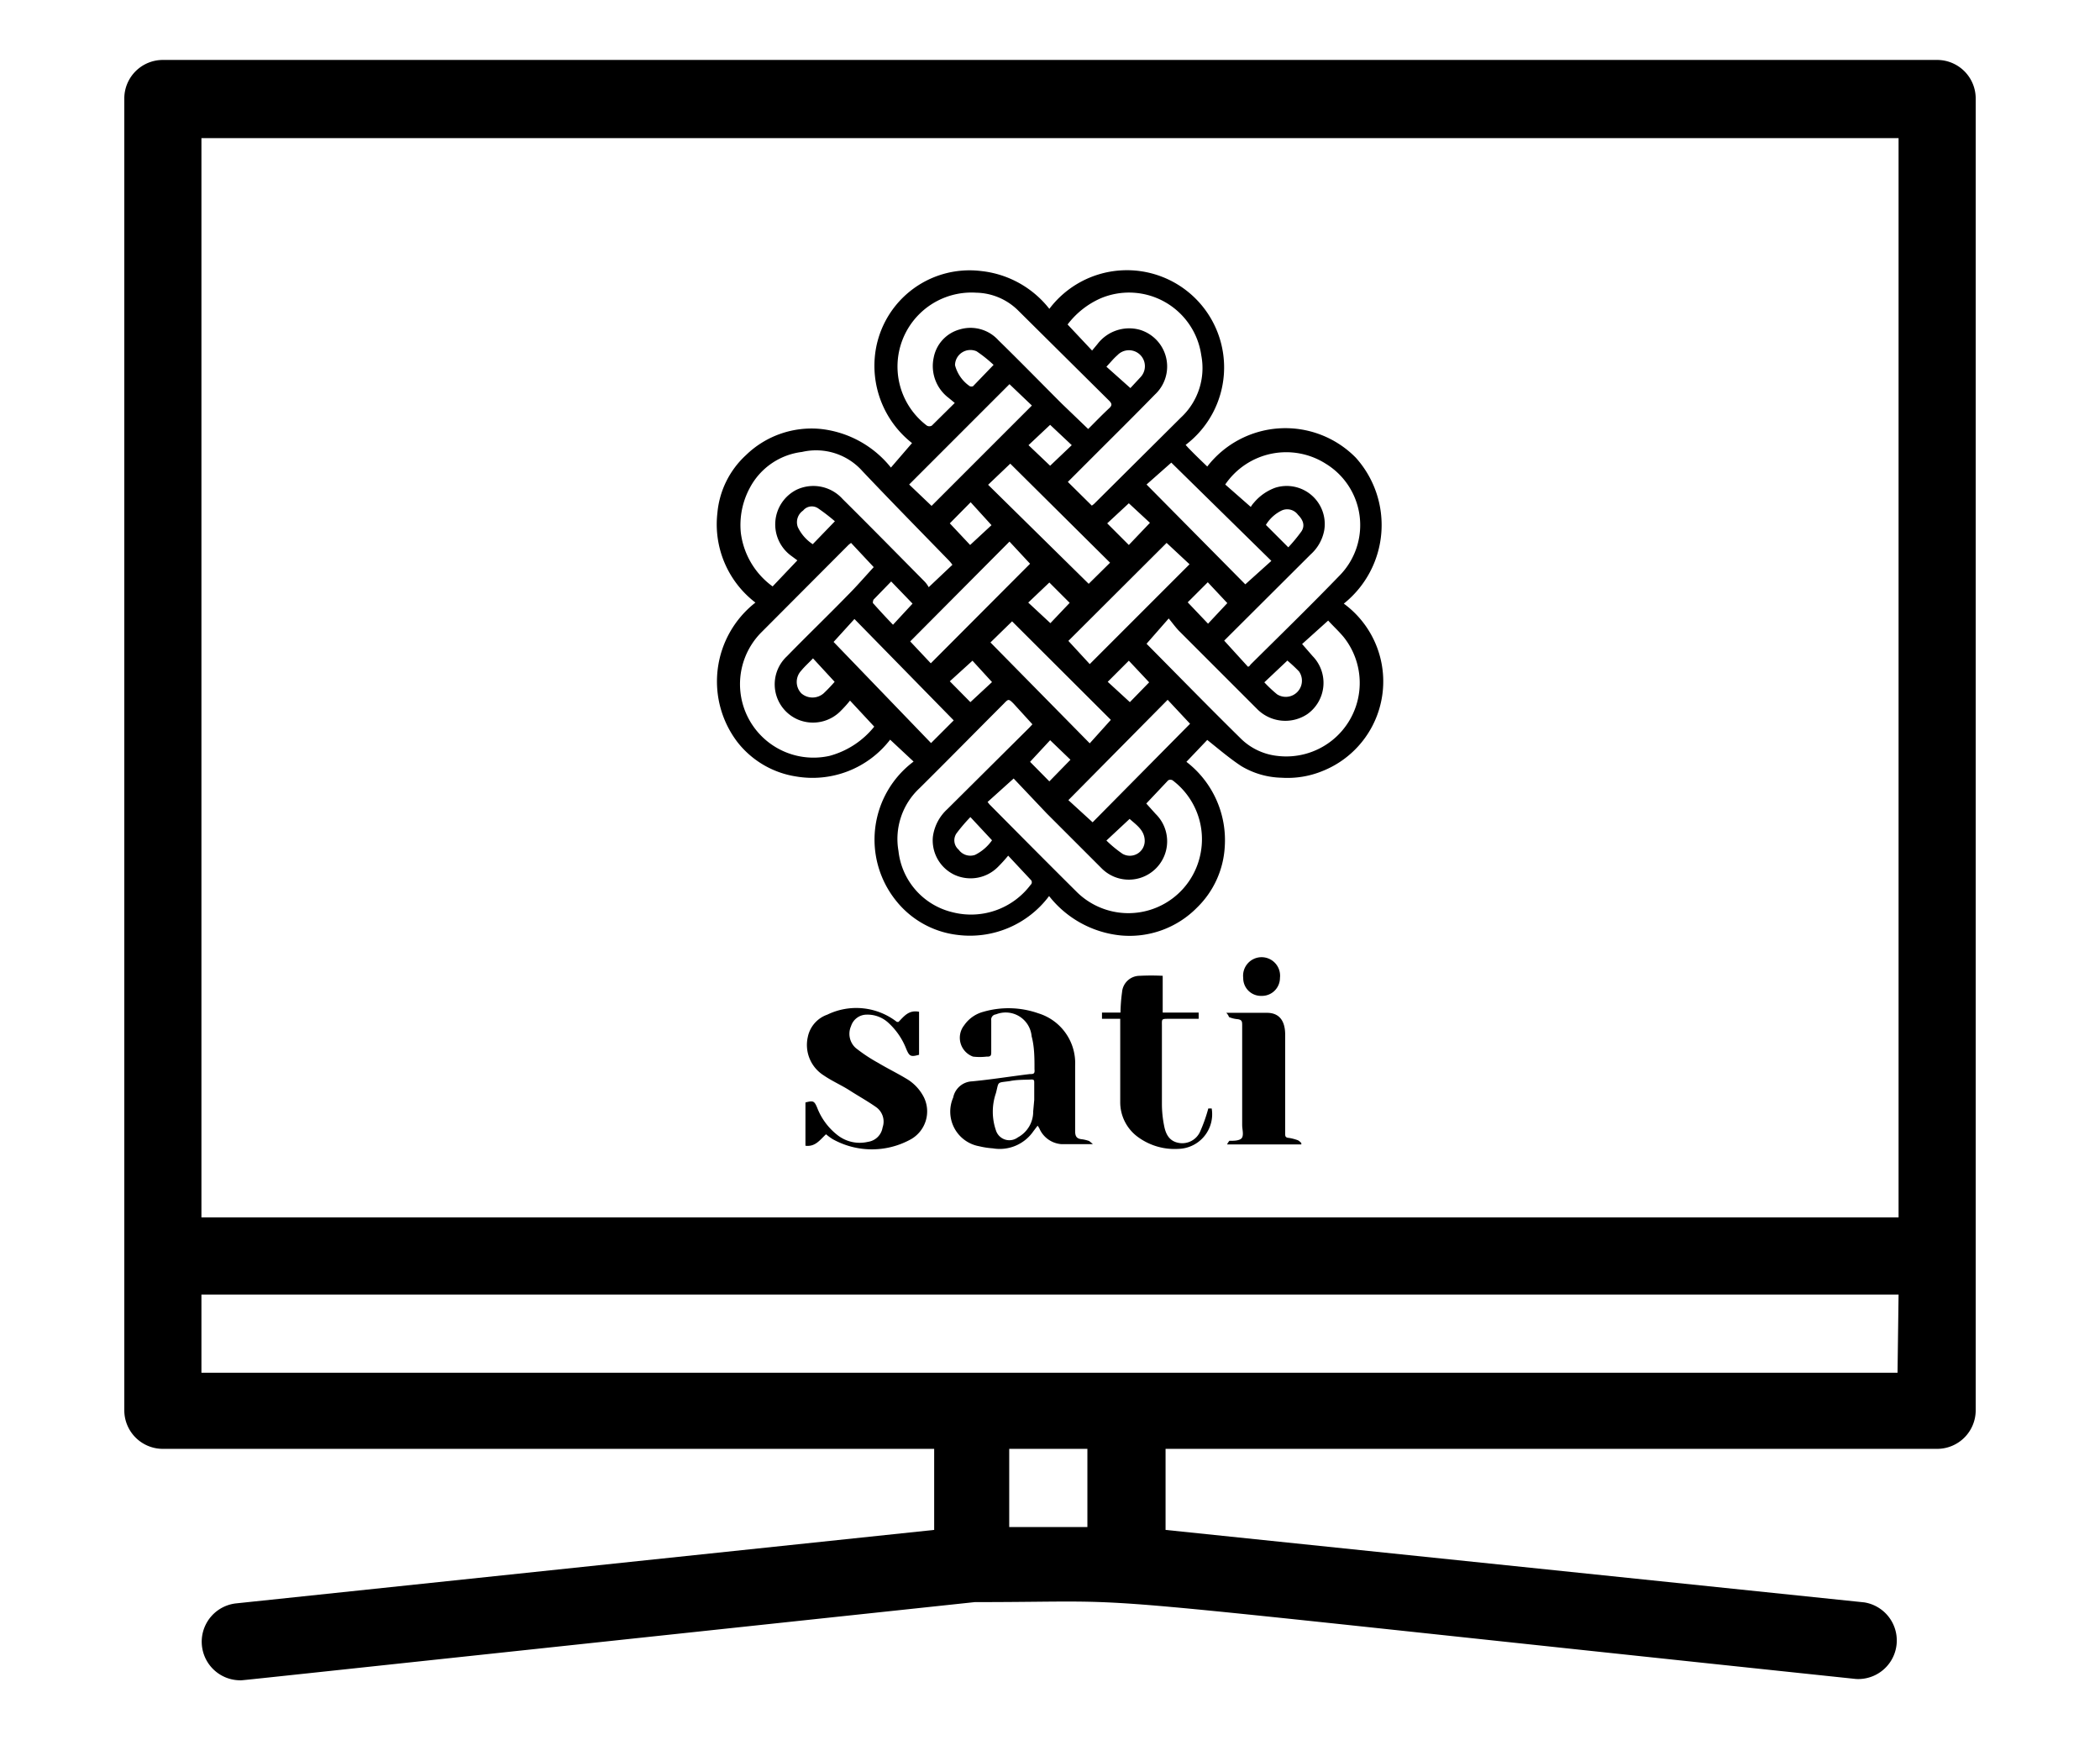 <svg xmlns="http://www.w3.org/2000/svg" id="Layer_1" data-name="Layer 1" viewBox="0 0 80.59 66.77"><path d="M74.34,2.3H6.25A1.48,1.48,0,0,0,4.77,3.78V54.11a1.48,1.48,0,0,0,1.48,1.48h29.6V58.7L9.05,61.52a1.48,1.48,0,0,0,.16,2.95c.16,0-1.63.18,28.2-3,7.68,0,1.32-.47,33.82,2.95a1.48,1.48,0,0,0,.31-2.94L44.73,58.7V55.59H74.34a1.48,1.48,0,0,0,1.48-1.48V3.78A1.48,1.48,0,0,0,74.34,2.3Zm-66.61,3H72.86V46.71H7.73Zm34,53.29h-3v-3h3Zm31.09-5.92H7.73v-3H72.86Z"></path><path d="M51.57,23.16a3.7,3.7,0,0,1-.81,6.42,3.54,3.54,0,0,1-1.58.26,3.14,3.14,0,0,1-1.55-.45c-.44-.29-.85-.64-1.3-1l-.8.84A3.79,3.79,0,0,1,47,32.51a3.53,3.53,0,0,1-1.06,2.31A3.63,3.63,0,0,1,43,35.89a4,4,0,0,1-2.74-1.51,3.79,3.79,0,0,1-3.52,1.49,3.54,3.54,0,0,1-2.36-1.32,3.74,3.74,0,0,1,.68-5.33l-.9-.84a3.76,3.76,0,0,1-3.62,1.41,3.54,3.54,0,0,1-2.25-1.33,3.84,3.84,0,0,1,.7-5.34,3.78,3.78,0,0,1-1.46-3.43,3.43,3.43,0,0,1,1.1-2.23,3.61,3.61,0,0,1,2.88-1,4,4,0,0,1,2.68,1.48L35,17a3.77,3.77,0,0,1-1.43-3.28,3.65,3.65,0,0,1,4.09-3.32,3.84,3.84,0,0,1,2.61,1.45,3.73,3.73,0,1,1,5.23,5.22l.09.1c.24.25.49.49.74.73a3.79,3.79,0,0,1,5.7-.34A3.86,3.86,0,0,1,51.57,23.16Zm-9.81-6.7c.27-.27.54-.55.82-.81.1-.1.09-.16,0-.26l-3.5-3.47a2.35,2.35,0,0,0-1.62-.69,2.84,2.84,0,0,0-1.89,5.1.19.19,0,0,0,.19,0l.88-.87-.23-.19a1.53,1.53,0,0,1-.58-1.54,1.39,1.39,0,0,1,1-1.09,1.44,1.44,0,0,1,1.48.41c.82.8,1.63,1.63,2.44,2.44ZM38.69,32.83a5.84,5.84,0,0,1-.4.44,1.48,1.48,0,0,1-1.65.3,1.46,1.46,0,0,1-.84-1.46,1.74,1.74,0,0,1,.55-1.06l3.15-3.13.12-.13L38.9,27c-.19-.19-.2-.19-.38,0-1.08,1.08-2.15,2.17-3.23,3.24a2.66,2.66,0,0,0-.81,2.41A2.72,2.72,0,0,0,36.55,35a2.86,2.86,0,0,0,3-1.05.13.13,0,0,0,0-.2Zm5.3-2,.36.4a1.47,1.47,0,1,1-2.06,2.1l-2.12-2.12L38.9,29.87l-1,.9.07.09c1.13,1.14,2.25,2.27,3.39,3.4a2.82,2.82,0,0,0,4.7-1.45A2.83,2.83,0,0,0,45,29.94a.17.17,0,0,0-.17,0Zm-11.33-10-.09.07-3.33,3.34a2.82,2.82,0,0,0,2.6,4.76,3.3,3.3,0,0,0,1.71-1.12l-.93-1a4.33,4.33,0,0,1-.34.38,1.49,1.49,0,0,1-1.63.36,1.47,1.47,0,0,1-.45-2.44c.77-.79,1.56-1.55,2.33-2.34.34-.34.66-.71,1-1.08ZM48,19.45s.06-.1.11-.15a1.92,1.92,0,0,1,.84-.59,1.46,1.46,0,0,1,1.87,1.63,1.64,1.64,0,0,1-.52.93l-3.15,3.14-.17.17.91,1c.05,0,.08-.05.1-.08,1.15-1.14,2.31-2.27,3.44-3.44a2.76,2.76,0,0,0-.54-4.26,2.83,2.83,0,0,0-3.87.79ZM44,24.7l0,0c1.2,1.21,2.38,2.42,3.59,3.61A2.36,2.36,0,0,0,49,29a2.82,2.82,0,0,0,2.57-4.55c-.18-.22-.4-.42-.6-.64l-1,.9.4.46a1.47,1.47,0,0,1-.2,2.23,1.52,1.52,0,0,1-1.94-.21l-3-3c-.14-.15-.26-.32-.38-.46Zm-2.1-5.3.08-.06q1.67-1.66,3.34-3.32a2.59,2.59,0,0,0,.78-2.39,2.8,2.8,0,0,0-3.87-2.18,3.23,3.23,0,0,0-1.26,1l.94,1,.2-.24a1.53,1.53,0,0,1,1.62-.56,1.47,1.47,0,0,1,.59,2.49c-.8.82-1.61,1.62-2.42,2.43l-.92.92Zm-5.35,2.27a1.58,1.58,0,0,0-.15-.18c-1.1-1.13-2.21-2.26-3.3-3.41a2.38,2.38,0,0,0-2.32-.74,2.62,2.62,0,0,0-2,1.37,3,3,0,0,0-.35,1.73,3,3,0,0,0,1.22,2.06l.95-1-.23-.17a1.49,1.49,0,0,1,.2-2.54,1.51,1.51,0,0,1,1.77.36c1.06,1.05,2.1,2.11,3.15,3.17a1.05,1.05,0,0,1,.15.21Zm8.26,5.18L41,30.7l.93.85,3.74-3.78Zm-9.06-7.44,3.85-3.85-.86-.82-3.85,3.85ZM41,24.59l.82.89,3.83-3.83-.88-.82Zm3-6,3.79,3.83,1-.9-3.84-3.77Zm-2.18,9.93.81-.9-3.79-3.78-.83.81Zm-5.22-.88-3.81-3.89-.8.88,3.74,3.88Zm6-6.05-3.83-3.8-.85.81,3.86,3.8Zm-3.86-.81-3.81,3.83.79.84,3.81-3.82Zm3.77,5.38.85.78.74-.76-.78-.83Zm.81-5.25.81-.85-.81-.75-.83.77Zm-6.87-.83.78.83.82-.76-.8-.88Zm-5.25,5.18c-.16.17-.32.31-.45.47a.63.63,0,0,0,0,.87.65.65,0,0,0,.86,0,6,6,0,0,0,.42-.44Zm9.11-1.35.74-.78-.78-.78-.81.77Zm-3.07,7.44a6.6,6.6,0,0,0-.53.62.47.47,0,0,0,.08.63.55.55,0,0,0,.63.2,1.74,1.74,0,0,0,.65-.56Zm0-4.41.83-.77-.75-.82-.87.79ZM40.3,16.3l-.83.78.83.79.83-.79Zm2.16-2.23.92.82.39-.42a.61.61,0,0,0-.89-.84C42.74,13.75,42.63,13.89,42.46,14.07ZM40.3,28.4l-.77.83.74.75.81-.83ZM49.44,21a6.23,6.23,0,0,0,.51-.62c.13-.21.07-.42-.14-.63a.51.51,0,0,0-.63-.16,1.45,1.45,0,0,0-.6.55ZM34.2,22.31l-.68.7s-.05.13,0,.15c.24.27.48.53.75.81l.75-.81ZM38.13,14a5.11,5.11,0,0,0-.65-.52.59.59,0,0,0-.83.53,1.4,1.4,0,0,0,.57.81.18.18,0,0,0,.12,0Zm-6.09,6a7.51,7.51,0,0,0-.65-.5.43.43,0,0,0-.57.09.54.54,0,0,0-.2.64,1.62,1.62,0,0,0,.57.65ZM42.46,32.25a4.64,4.64,0,0,0,.62.51.57.57,0,0,0,.85-.49c0-.41-.31-.61-.58-.85Zm3.89-9.91-.77.77.78.82.74-.79Zm3.06,3-.89.84a5.16,5.16,0,0,0,.49.46.62.62,0,0,0,.84-.88A6,6,0,0,0,49.41,25.35Z"></path><path d="M41.94,43.9c-.43,0-.81,0-1.19,0a1,1,0,0,1-.87-.62l-.06-.09-.16.21a1.57,1.57,0,0,1-1.56.66,3.12,3.12,0,0,1-.52-.08,1.35,1.35,0,0,1-1-1.87.77.77,0,0,1,.72-.62c.74-.07,1.48-.19,2.22-.28.13,0,.2,0,.18-.18,0-.43,0-.86-.11-1.27a1,1,0,0,0-1.37-.84.2.2,0,0,0-.18.23c0,.4,0,.8,0,1.2,0,.13,0,.2-.18.19a2.24,2.24,0,0,1-.52,0A.77.77,0,0,1,37,39.34a1.3,1.3,0,0,1,.74-.52,3.46,3.46,0,0,1,2.11.06,2,2,0,0,1,1.41,2c0,.84,0,1.68,0,2.52,0,.2.06.29.25.31a1.37,1.37,0,0,1,.29.07S41.89,43.85,41.94,43.9Zm-2.25-1.7v-.65c0-.1,0-.14-.14-.13s-.53,0-.8.06c-.51.07-.41,0-.53.46a2.19,2.19,0,0,0,0,1.43.54.54,0,0,0,.84.27,1.12,1.12,0,0,0,.59-1Z"></path><path d="M35.27,38.82v1.65c-.32.09-.37.06-.49-.22a2.66,2.66,0,0,0-.68-1,1.18,1.18,0,0,0-.85-.32.63.63,0,0,0-.59.44.73.73,0,0,0,.18.84,6.1,6.1,0,0,0,.86.57c.35.21.72.39,1.07.6a1.74,1.74,0,0,1,.69.73,1.23,1.23,0,0,1-.5,1.6,3.09,3.09,0,0,1-3,0,2.14,2.14,0,0,1-.26-.19c-.23.21-.41.49-.79.44V42.3c.3-.08.34-.06.45.2a2.45,2.45,0,0,0,.79,1.06,1.38,1.38,0,0,0,1.16.25.66.66,0,0,0,.56-.55.68.68,0,0,0-.26-.79c-.33-.23-.69-.43-1-.63s-.68-.36-1-.58A1.38,1.38,0,0,1,31,39.79a1.15,1.15,0,0,1,.75-.86,2.54,2.54,0,0,1,2.67.28l.06,0C34.69,39,34.87,38.74,35.27,38.82Z"></path><path d="M46.37,42.53h.13a1.33,1.33,0,0,1-1.27,1.55,2.38,2.38,0,0,1-1.54-.44,1.65,1.65,0,0,1-.7-1.36c0-1,0-2,0-2.94v-.25h-.7v-.24H43a6.49,6.49,0,0,1,.06-.78.68.68,0,0,1,.68-.63,8.58,8.58,0,0,1,.88,0v1.41H46l0,.24H44.87c-.31,0-.28,0-.28.28,0,1,0,2,0,3a4.26,4.26,0,0,0,.08.8c.06.33.19.61.56.68a.75.75,0,0,0,.82-.42A6,6,0,0,0,46.37,42.53Z"></path><path d="M47.06,38.86c.56,0,1.06,0,1.56,0s.7.34.7.84c0,.87,0,1.74,0,2.62,0,.39,0,.77,0,1.16,0,.11,0,.17.15.18a1.89,1.89,0,0,1,.34.09.45.45,0,0,1,.13.11l0,.05H47.09a.68.68,0,0,1,.09-.14s0,0,.08,0,.35,0,.41-.13,0-.31,0-.48c0-1.26,0-2.53,0-3.8,0-.17,0-.24-.21-.26a1,1,0,0,1-.3-.08C47.16,39,47.13,38.93,47.06,38.86Z"></path><path d="M48.41,38.21a.68.68,0,0,1-.7-.69.71.71,0,1,1,1.41,0A.69.69,0,0,1,48.41,38.21Z"></path></svg>